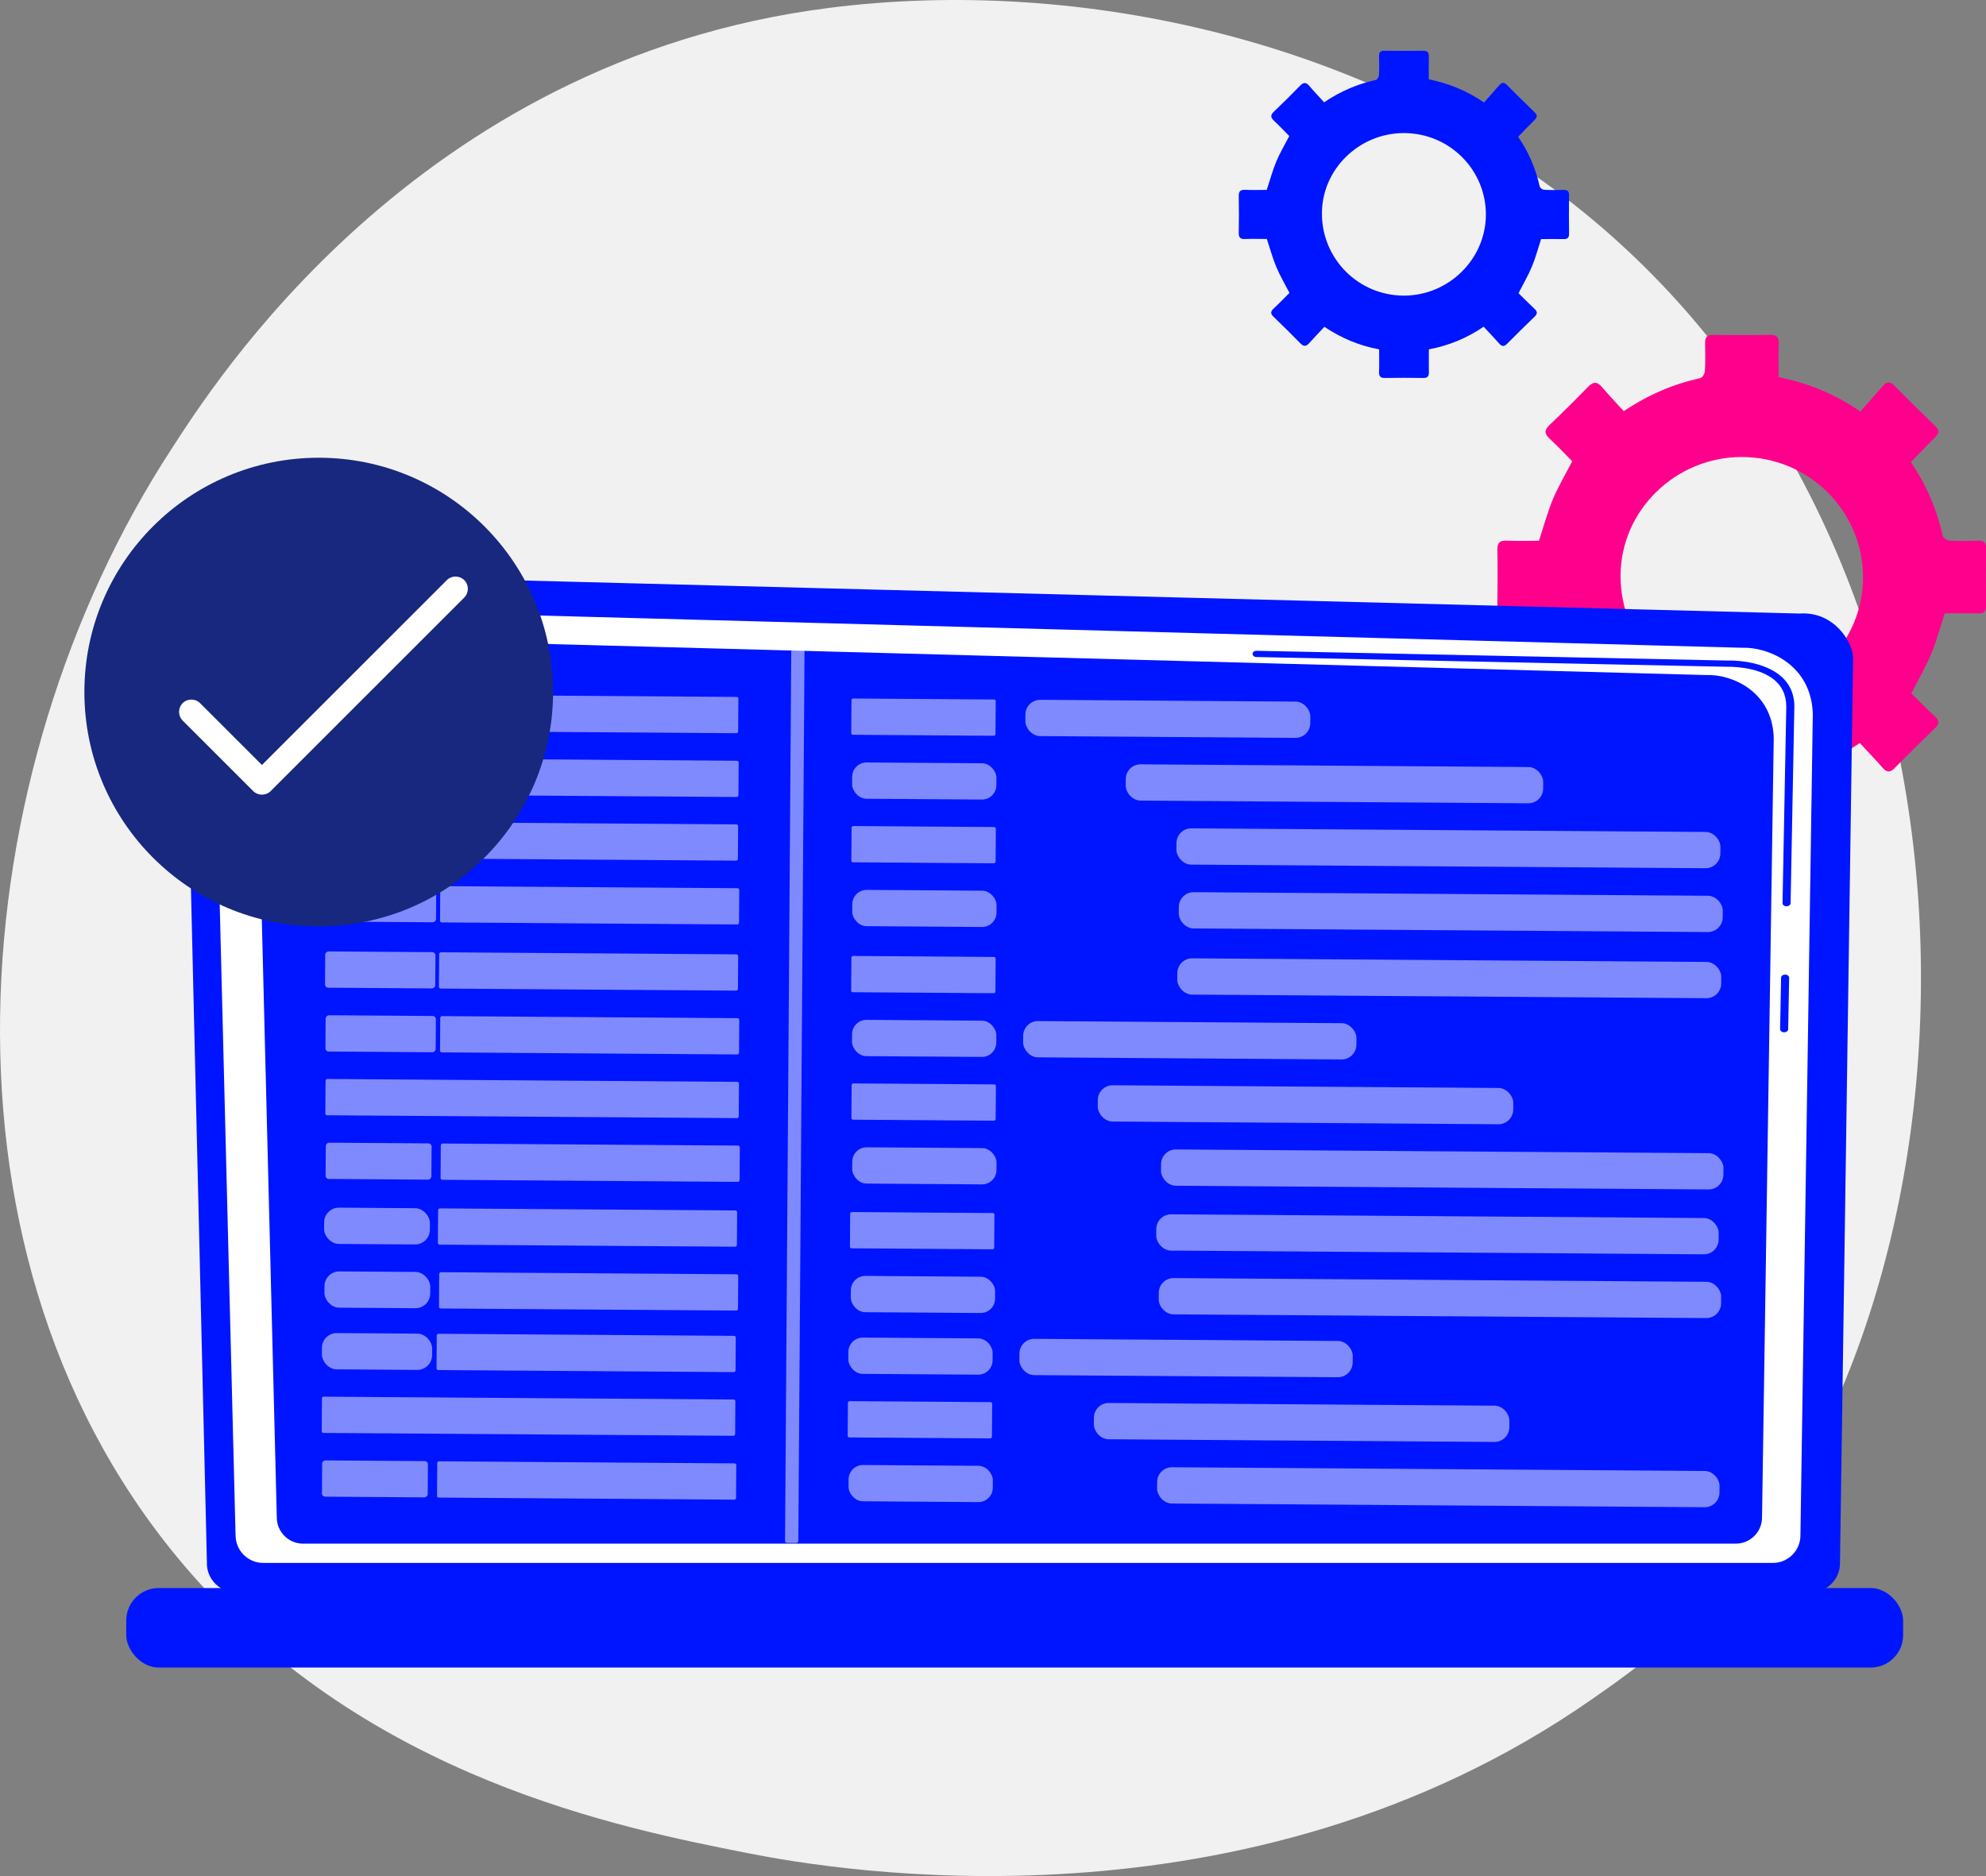 <?xml version="1.0" encoding="UTF-8"?>
<svg xmlns="http://www.w3.org/2000/svg" id="Calque_2" data-name="Calque 2" viewBox="0 0 327.38 309.32">
  <rect x="0" y="0" width="327.38" height="309.32" fill="#808080" stroke="none"/>
  <defs>
    <style>
      .cls-1 {
        opacity: .5;
      }

      .cls-2 {
        fill: #17287e;
      }

      .cls-2, .cls-3, .cls-4, .cls-5, .cls-6 {
        stroke-width: 0px;
      }

      .cls-3 {
        fill: #f1f1f1;
      }

      .cls-4 {
        fill: #fff;
      }

      .cls-5 {
        fill: #ff008c;
      }

      .cls-6 {
        fill: #0015ff;
      }
    </style>
  </defs>
  <g id="Calque_1-2" data-name="Calque 1">
    <g>
      <path class="cls-3" d="M279.96,265.81c-6.5,6.66-12.66,10.95-17.52,14.34-57.14,39.86-124.75,28.24-139.12,25.4-21.22-4.19-62.24-12.29-91.89-46.19C-13.43,208.06-6.45,127.25,28.35,73.9c6.37-9.76,39.99-63.92,108.33-72.6,41.36-5.26,89.57,5.35,124.48,33.78,73.29,59.7,68.07,180.29,18.79,230.73Z"></path>
      <g id="Uqt1Pb">
        <path class="cls-6" d="M208.82,31.3c.55-1.66.95-3.2,1.56-4.65.59-1.42,1.39-2.76,2.15-4.22-.78-.78-1.61-1.67-2.49-2.49-.57-.53-.68-.94-.05-1.53,1.46-1.38,2.89-2.81,4.29-4.25.56-.58.99-.66,1.54-.01.79.93,1.63,1.81,2.45,2.71,2.77-1.85,5.54-3.02,8.54-3.68.22-.05.49-.48.5-.75.06-1.05.05-2.11.02-3.17-.02-.63.21-.9.86-.89,2.15.02,4.29.02,6.44,0,.71,0,.92.3.9.96-.03,1.22,0,2.44,0,3.74,3.19.67,6.15,1.8,9.1,3.83.84-.95,1.7-1.91,2.54-2.88.42-.49.79-.46,1.24-.01,1.51,1.52,3.04,3.03,4.58,4.52.47.46.43.8-.01,1.24-.92.9-1.8,1.83-2.72,2.78,1.72,2.5,2.89,5.24,3.56,8.21.05.23.47.52.72.53,1.05.06,2.11.05,3.17.02.67-.02.95.19.94.9-.03,2.11-.03,4.23,0,6.34,0,.65-.25.88-.88.87-1.25-.03-2.5,0-3.73,0-.51,1.55-.91,3.08-1.51,4.53-.61,1.45-1.41,2.82-2.21,4.39.8.79,1.69,1.7,2.63,2.57.51.47.51.83.02,1.3-1.52,1.47-3.03,2.95-4.51,4.45-.48.48-.84.53-1.31,0-.83-.94-1.7-1.84-2.58-2.79-2.84,1.92-5.77,3.12-9.03,3.73,0,1.29-.02,2.54,0,3.79.01.67-.23.94-.93.93-2.11-.03-4.23-.04-6.34,0-.77.01-.96-.32-.94-1.01.04-1.22.01-2.43.01-3.71-3.25-.6-6.18-1.82-9.02-3.71-.84.9-1.69,1.77-2.5,2.68-.5.56-.9.62-1.46.04-1.45-1.49-2.94-2.94-4.43-4.39-.47-.46-.54-.82-.02-1.31.92-.85,1.78-1.76,2.65-2.62-.74-1.44-1.55-2.8-2.16-4.25-.61-1.45-1.02-2.99-1.57-4.64-1.12,0-2.37-.04-3.61.01-.8.03-1.04-.28-1.02-1.04.04-2.01.04-4.03,0-6.04-.01-.77.24-1.06,1.03-1.03,1.22.05,2.43.01,3.6.01ZM244.94,35.38c0-7.43-6.04-13.44-13.52-13.44-7.4,0-13.5,5.98-13.51,13.24-.01,7.51,6.01,13.55,13.51,13.56,7.4,0,13.51-6.03,13.52-13.36Z"></path>
      </g>
      <g id="Uqt1Pb-2" data-name="Uqt1Pb">
        <path class="cls-5" d="M253.68,89.18c.81-2.46,1.41-4.73,2.31-6.88.88-2.1,2.06-4.08,3.18-6.25-1.15-1.16-2.38-2.47-3.69-3.69-.85-.79-1-1.39-.07-2.27,2.16-2.05,4.27-4.15,6.35-6.29.83-.85,1.46-.97,2.28-.02,1.17,1.37,2.41,2.68,3.62,4.01,4.09-2.73,8.19-4.47,12.63-5.45.33-.07.72-.71.75-1.11.09-1.56.07-3.13.04-4.69-.02-.93.31-1.33,1.28-1.32,3.17.03,6.35.04,9.53,0,1.05-.01,1.36.45,1.33,1.42-.05,1.8-.01,3.61-.01,5.54,4.72.98,9.1,2.66,13.45,5.67,1.25-1.41,2.52-2.82,3.76-4.26.62-.72,1.17-.68,1.83-.02,2.24,2.25,4.49,4.49,6.78,6.69.7.67.64,1.18-.02,1.83-1.36,1.33-2.66,2.71-4.02,4.11,2.54,3.7,4.27,7.75,5.26,12.14.08.34.69.76,1.07.79,1.56.09,3.13.08,4.69.02.99-.04,1.41.28,1.39,1.33-.05,3.13-.04,6.25,0,9.38.01.96-.37,1.3-1.3,1.28-1.85-.04-3.7-.01-5.52-.01-.75,2.3-1.35,4.56-2.24,6.7-.9,2.15-2.09,4.18-3.27,6.49,1.18,1.16,2.5,2.52,3.89,3.8.76.69.76,1.22.03,1.93-2.25,2.17-4.48,4.36-6.67,6.59-.7.71-1.25.78-1.93,0-1.23-1.39-2.51-2.73-3.82-4.13-4.2,2.83-8.54,4.62-13.36,5.52,0,1.91-.03,3.75.01,5.6.02.99-.34,1.39-1.37,1.38-3.13-.05-6.25-.05-9.38,0-1.13.02-1.43-.47-1.4-1.5.05-1.8.01-3.6.01-5.49-4.81-.89-9.15-2.69-13.34-5.49-1.24,1.33-2.5,2.62-3.7,3.97-.74.84-1.33.92-2.15.06-2.14-2.21-4.35-4.35-6.56-6.5-.7-.68-.8-1.22-.03-1.93,1.36-1.26,2.64-2.6,3.91-3.87-1.1-2.13-2.3-4.14-3.2-6.28-.9-2.15-1.51-4.42-2.32-6.86-1.65,0-3.5-.06-5.34.02-1.18.05-1.53-.42-1.52-1.54.05-2.98.06-5.96,0-8.94-.02-1.14.36-1.57,1.52-1.52,1.8.08,3.6.02,5.32.02ZM307.11,95.23c.01-10.99-8.93-19.88-19.99-19.88-10.95,0-19.97,8.84-19.98,19.58-.02,11.11,8.88,20.05,19.98,20.06,10.95.01,19.98-8.92,19.99-19.76Z"></path>
      </g>
      <g>
        <path class="cls-6" d="M34.1,257.75c0,2.64,2.16,4.8,4.8,4.8h259.61c2.64,0,4.8-2.16,4.8-4.8l2.16-149.19c0-2.64-3.11-7.79-8.8-7.4l-253.72-6.57c-3.31-.09-6.52,1.19-8.86,3.53s-3.63,5.54-3.55,8.85l3.57,150.78Z"></path>
        <path class="cls-4" d="M38.84,253.15c0,2.5,2.04,4.54,4.54,4.54h248.87c2.5,0,4.54-2.04,4.54-4.54l2.04-135.44c-.24-8.15-7.39-11.08-11.72-10.91l-243.17-6.52c-2.33-.06-4.58.83-6.23,2.48-1.65,1.64-2.56,3.89-2.5,6.22l3.62,144.17Z"></path>
        <path class="cls-6" d="M45.63,250.2c0,2.37,1.94,4.31,4.31,4.31h236.21c2.37,0,4.31-1.94,4.31-4.31l1.93-128.55c-.23-7.74-7.01-10.52-11.12-10.35l-230.79-6.19c-2.21-.06-4.34.79-5.91,2.35-1.56,1.56-2.43,3.7-2.37,5.91l3.43,136.83Z"></path>
        <g>
          <path class="cls-6" d="M294.1,170.2h0c-.37,0-.66-.24-.66-.52l.16-8.48c0-.28.3-.51.67-.51h0c.37,0,.66.24.66.52l-.16,8.48c0,.28-.3.51-.67.51Z"></path>
          <path class="cls-6" d="M294.5,149.43h0c-.37,0-.66-.24-.66-.52l.62-32.46c-.01-1.93-.77-3.47-2.25-4.57-2.77-2.05-7.17-1.94-7.36-1.94l-77.72-1.61c-.37,0-.66-.24-.65-.53,0-.28.29-.52.68-.5l77.68,1.61c.48-.02,5.17-.08,8.29,2.22,1.75,1.3,2.65,3.09,2.66,5.31l-.62,32.47c0,.28-.3.51-.67.51Z"></path>
        </g>
        <rect class="cls-6" x="20.81" y="261.82" width="292.91" height="13.11" rx="5.35" ry="5.35" transform="translate(334.53 536.76) rotate(-180)"></rect>
        <g class="cls-1">
          <rect class="cls-4" x="84.82" y="83.78" width="5.98" height="67.78" rx=".28" ry=".28" transform="translate(-30.47 204.65) rotate(-89.6)"></rect>
          <rect class="cls-4" x="149.25" y="106.36" width="5.98" height="23.78" rx=".27" ry=".27" transform="translate(32.92 269.65) rotate(-89.6)"></rect>
          <rect class="cls-4" x="169.03" y="115.54" width="46.97" height="5.98" rx="2.44" ry="2.44" transform="translate(.83 -1.35) rotate(.4)"></rect>
          <rect class="cls-4" x="53.74" y="125.01" width="18.17" height="5.98" rx="2.44" ry="2.44" transform="translate(.9 -.44) rotate(.4)"></rect>
          <rect class="cls-4" x="94.12" y="103.6" width="5.98" height="49.29" rx=".28" ry=".28" transform="translate(-31.82 224.46) rotate(-89.6)"></rect>
          <rect class="cls-4" x="140.46" y="125.78" width="23.78" height="5.98" rx="2.37" ry="2.37" transform="translate(.91 -1.06) rotate(.4)"></rect>
          <rect class="cls-4" x="185.57" y="126.25" width="68.81" height="5.98" rx="2.44" ry="2.44" transform="translate(.91 -1.54) rotate(.4)"></rect>
          <rect class="cls-4" x="59.75" y="129.41" width="5.98" height="18.17" rx=".54" ry=".54" transform="translate(-76.2 200.27) rotate(-89.6)"></rect>
          <rect class="cls-4" x="94.03" y="114.1" width="5.98" height="49.29" rx=".28" ry=".28" transform="translate(-42.41 234.79) rotate(-89.6)"></rect>
          <rect class="cls-4" x="149.27" y="127.37" width="5.98" height="23.78" rx=".27" ry=".27" transform="translate(11.93 290.55) rotate(-89.6)"></rect>
          <rect class="cls-4" x="193.92" y="136.88" width="89.67" height="5.98" rx="2.44" ry="2.44" transform="translate(.99 -1.67) rotate(.4)"></rect>
          <rect class="cls-4" x="59.82" y="139.93" width="5.98" height="18.17" rx=".54" ry=".54" transform="translate(-86.64 210.78) rotate(-89.6)"></rect>
          <rect class="cls-4" x="94.21" y="124.62" width="5.98" height="49.29" rx=".28" ry=".28" transform="translate(-52.74 245.42) rotate(-89.6)"></rect>
          <rect class="cls-4" x="140.49" y="146.79" width="23.78" height="5.98" rx="2.37" ry="2.37" transform="translate(1.05 -1.06) rotate(.4)"></rect>
          <rect class="cls-4" x="194.31" y="147.4" width="89.67" height="5.98" rx="2.44" ry="2.44" transform="translate(1.06 -1.67) rotate(.4)"></rect>
          <rect class="cls-4" x="59.69" y="150.84" width="5.98" height="18.17" rx=".54" ry=".54" transform="translate(-97.68 221.48) rotate(-89.6)"></rect>
          <rect class="cls-4" x="94.04" y="135.53" width="5.98" height="49.29" rx=".28" ry=".28" transform="translate(-63.83 256.08) rotate(-89.6)"></rect>
          <rect class="cls-4" x="149.24" y="148.8" width="5.98" height="23.78" rx=".27" ry=".27" transform="translate(-9.53 311.79) rotate(-89.6)"></rect>
          <rect class="cls-4" x="194.06" y="158.31" width="89.67" height="5.98" rx="2.44" ry="2.44" transform="translate(1.14 -1.67) rotate(.4)"></rect>
          <rect class="cls-4" x="59.76" y="161.35" width="5.98" height="18.17" rx=".54" ry=".54" transform="translate(-108.12 232) rotate(-89.6)"></rect>
          <rect class="cls-4" x="94.22" y="146.04" width="5.98" height="49.29" rx=".28" ry=".28" transform="translate(-74.16 266.71) rotate(-89.6)"></rect>
          <rect class="cls-4" x="140.45" y="168.22" width="23.78" height="5.98" rx="2.37" ry="2.37" transform="translate(1.2 -1.06) rotate(.4)"></rect>
          <rect class="cls-4" x="168.65" y="168.53" width="54.94" height="5.98" rx="2.44" ry="2.44" transform="translate(1.21 -1.37) rotate(.4)"></rect>
          <rect class="cls-4" x="84.73" y="147.05" width="5.98" height="68.15" rx=".28" ry=".28" transform="translate(-94.01 267.58) rotate(-89.6)"></rect>
          <rect class="cls-4" x="149.27" y="169.82" width="5.98" height="23.78" rx=".27" ry=".27" transform="translate(-30.51 332.69) rotate(-89.6)"></rect>
          <rect class="cls-4" x="180.96" y="179.16" width="68.49" height="5.98" rx="2.44" ry="2.44" transform="translate(1.28 -1.5) rotate(.4)"></rect>
          <rect class="cls-4" x="59.43" y="182.73" width="5.98" height="17.44" rx=".54" ry=".54" transform="translate(-129.47 252.53) rotate(-89.6)"></rect>
          <rect class="cls-4" x="94.31" y="167.06" width="5.98" height="49.29" rx=".28" ry=".28" transform="translate(-95.09 287.66) rotate(-89.6)"></rect>
          <rect class="cls-4" x="140.48" y="189.23" width="23.78" height="5.98" rx="2.37" ry="2.37" transform="translate(1.35 -1.06) rotate(.4)"></rect>
          <rect class="cls-4" x="191.38" y="189.83" width="92.71" height="5.98" rx="2.44" ry="2.44" transform="translate(1.36 -1.66) rotate(.4)"></rect>
          <rect class="cls-4" x="53.06" y="219.84" width="18.17" height="5.98" rx="2.44" ry="2.44" transform="translate(1.56 -.43) rotate(.4)"></rect>
          <rect class="cls-4" x="93.64" y="198.44" width="5.98" height="49.29" rx=".28" ry=".28" transform="translate(-127.13 318.14) rotate(-89.6)"></rect>
          <rect class="cls-4" x="139.84" y="220.61" width="23.78" height="5.98" rx="2.37" ry="2.37" transform="translate(1.57 -1.06) rotate(.4)"></rect>
          <rect class="cls-4" x="168.04" y="220.92" width="54.94" height="5.98" rx="2.44" ry="2.44" transform="translate(1.57 -1.36) rotate(.4)"></rect>
          <rect class="cls-4" x="84.15" y="199.44" width="5.98" height="68.15" rx=".28" ry=".28" transform="translate(-146.99 319.01) rotate(-89.6)"></rect>
          <rect class="cls-4" x="148.66" y="222.21" width="5.98" height="23.78" rx=".27" ry=".27" transform="translate(-83.51 384.1) rotate(-89.6)"></rect>
          <rect class="cls-4" x="180.31" y="231.55" width="68.49" height="5.98" rx="2.44" ry="2.44" transform="translate(1.65 -1.5) rotate(.4)"></rect>
          <rect class="cls-4" x="58.82" y="235.12" width="5.98" height="17.44" rx=".54" ry=".54" transform="translate(-182.46 303.94) rotate(-89.6)"></rect>
          <rect class="cls-4" x="93.72" y="219.45" width="5.98" height="49.29" rx=".28" ry=".28" transform="translate(-148.06 339.1) rotate(-89.6)"></rect>
          <rect class="cls-4" x="139.87" y="241.62" width="23.78" height="5.98" rx="2.37" ry="2.37" transform="translate(1.72 -1.06) rotate(.4)"></rect>
          <rect class="cls-4" x="190.74" y="242.22" width="92.71" height="5.98" rx="2.44" ry="2.44" transform="translate(1.72 -1.65) rotate(.4)"></rect>
          <rect class="cls-4" x="53.42" y="199.16" width="17.44" height="5.98" rx="2.44" ry="2.44" transform="translate(1.42 -.43) rotate(.4)"></rect>
          <rect class="cls-4" x="93.86" y="177.75" width="5.98" height="49.29" rx=".28" ry=".28" transform="translate(-106.22 297.83) rotate(-89.6)"></rect>
          <rect class="cls-4" x="149.03" y="191.02" width="5.98" height="23.78" rx=".27" ry=".27" transform="translate(-51.95 353.51) rotate(-89.6)"></rect>
          <rect class="cls-4" x="190.6" y="200.52" width="92.71" height="5.98" rx="2.44" ry="2.44" transform="translate(1.43 -1.65) rotate(.4)"></rect>
          <rect class="cls-4" x="53.48" y="209.67" width="17.44" height="5.98" rx="2.44" ry="2.44" transform="translate(1.49 -.43) rotate(.4)"></rect>
          <rect class="cls-4" x="94.04" y="188.27" width="5.98" height="49.29" rx=".28" ry=".28" transform="translate(-116.56 308.46) rotate(-89.6)"></rect>
          <rect class="cls-4" x="140.25" y="210.44" width="23.78" height="5.98" rx="2.37" ry="2.37" transform="translate(1.5 -1.06) rotate(.4)"></rect>
          <rect class="cls-4" x="191.01" y="211.04" width="92.71" height="5.98" rx="2.44" ry="2.44" transform="translate(1.5 -1.66) rotate(.4)"></rect>
          <rect class="cls-4" x="57.37" y="179.66" width="147.29" height="2.19" rx=".32" ry=".32" transform="translate(-50.65 310.5) rotate(-89.6)"></rect>
        </g>
      </g>
      <circle class="cls-2" cx="52.54" cy="114.1" r="38.63"></circle>
      <path class="cls-4" d="M43.17,131.02c-.52,0-1.04-.2-1.43-.59l-11.63-11.63c-.79-.79-.79-2.07,0-2.87.79-.79,2.07-.79,2.87,0l10.2,10.2,30.48-30.48c.79-.79,2.07-.79,2.87,0,.79.79.79,2.07,0,2.87l-31.91,31.91c-.4.4-.91.59-1.43.59Z"></path>
    </g>
  </g>
</svg>
